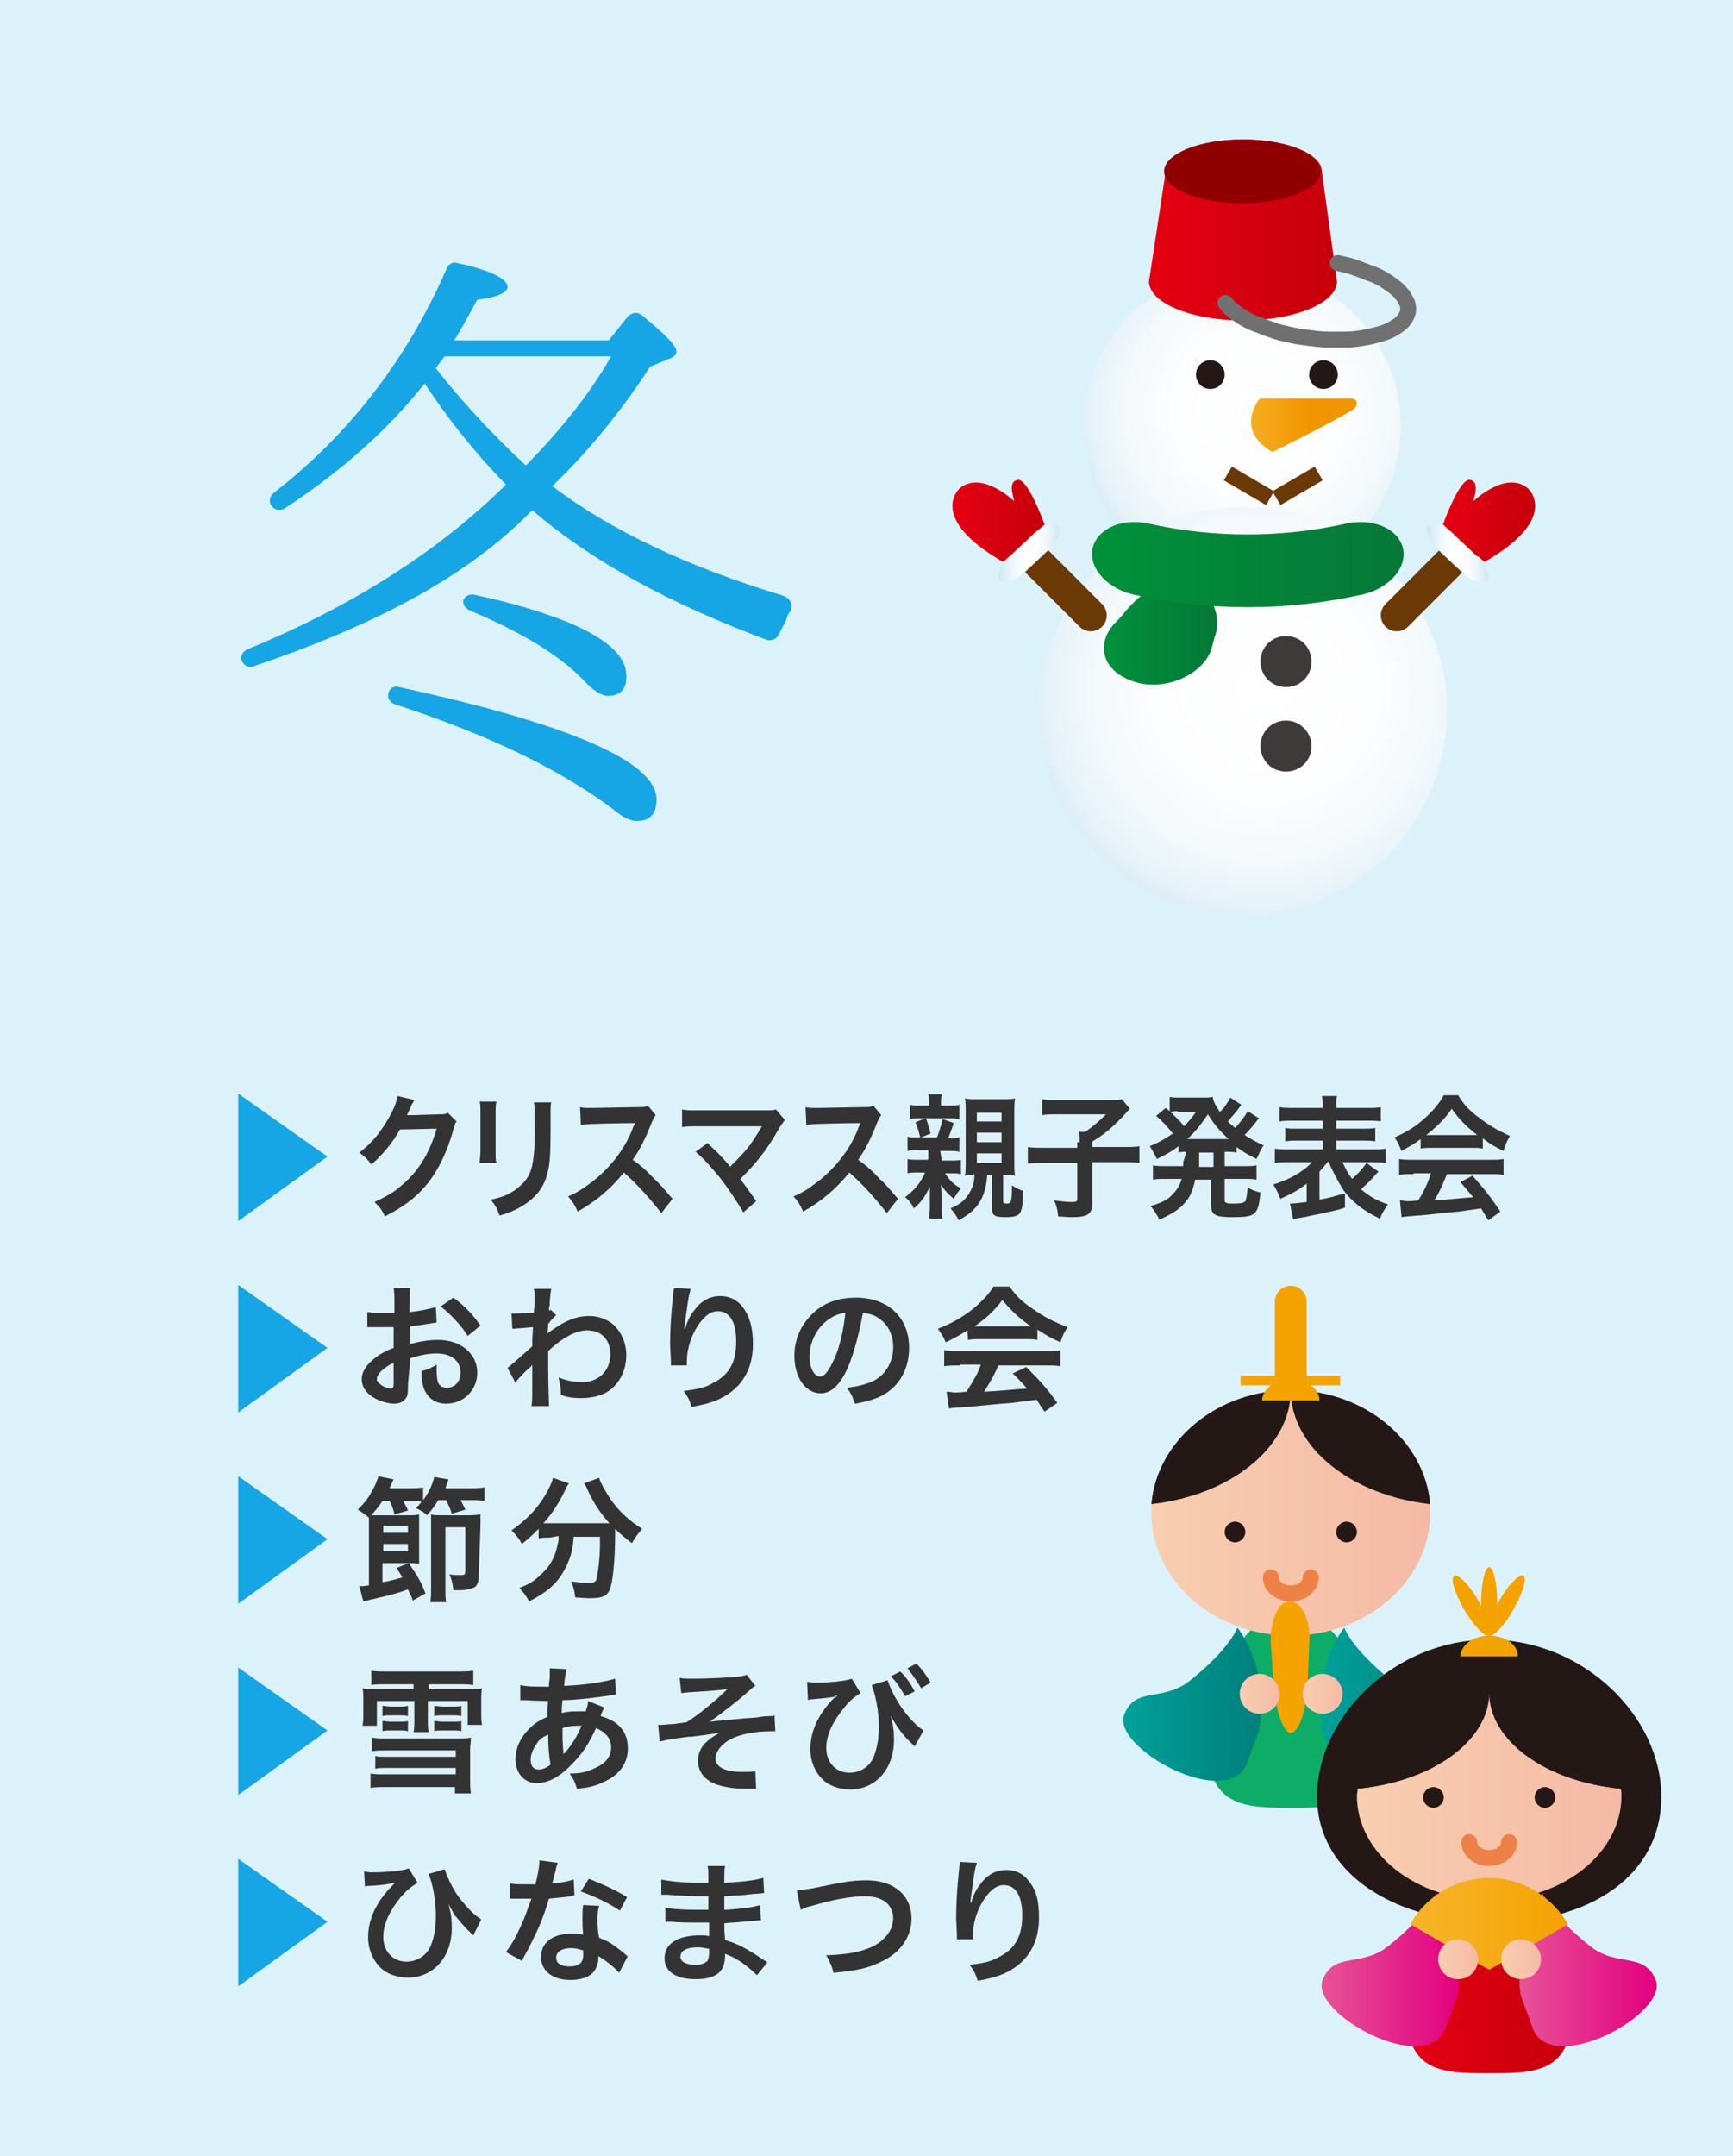 <?xml version="1.0" encoding="utf-8"?>
<!-- Generator: Adobe Illustrator 26.5.0, SVG Export Plug-In . SVG Version: 6.00 Build 0)  -->
<svg version="1.1" id="_レイヤー_2" xmlns="http://www.w3.org/2000/svg" xmlns:xlink="http://www.w3.org/1999/xlink" x="0px"
	 y="0px" viewBox="0 0 217.5 270.5" style="enable-background:new 0 0 217.5 270.5;" xml:space="preserve">
<style type="text/css">
	.st0{fill:#DCF2FB;}
	.st1{fill:#16A6E5;}
	.st2{fill:#333333;}
	.st3{fill:#0DAC67;}
	.st4{fill:url(#SVGID_1_);}
	.st5{fill:url(#SVGID_00000077293192988315366970000008331377087362295718_);}
	.st6{fill:url(#SVGID_00000068639752564247039810000001289181076630425257_);}
	.st7{fill:#231815;}
	.st8{fill:none;stroke:#EE8246;stroke-width:2;stroke-linecap:round;stroke-linejoin:round;}
	.st9{fill:#F4A300;}
	.st10{fill:url(#SVGID_00000143609042155431626790000007470211213790337192_);}
	.st11{fill:url(#SVGID_00000036229199117751466290000010871192529048776852_);}
	.st12{fill:url(#SVGID_00000156571987285200542180000009813966271826709408_);}
	.st13{fill:url(#SVGID_00000068663848528232594080000010147364966124159129_);}
	.st14{fill:url(#SVGID_00000120543480661229648920000001552769019186400434_);}
	.st15{fill:url(#SVGID_00000178169237458509139590000007597331999937237946_);}
	.st16{fill:url(#SVGID_00000039848856383972803880000015152127584799192975_);}
	.st17{fill:url(#SVGID_00000060743969968740710930000014787103192800033931_);}
	.st18{fill:url(#SVGID_00000149341265579778372520000018044927751007733680_);}
	.st19{fill:url(#SVGID_00000078739084927309235040000003855538348158144434_);}
	.st20{fill:url(#SVGID_00000162328287578846575910000016144325516552027545_);}
	.st21{fill:url(#SVGID_00000109009583922583029830000009513874178572556972_);}
	.st22{fill:none;stroke:#717071;stroke-width:2;stroke-linecap:round;stroke-linejoin:round;}
	.st23{fill:none;stroke:#6A3906;stroke-width:4;stroke-linecap:round;stroke-linejoin:round;}
	.st24{fill:url(#SVGID_00000022558281020341711650000016458921826865542570_);}
	.st25{fill:url(#SVGID_00000162322809404436460070000007442012878459530929_);}
	.st26{fill:url(#SVGID_00000038403428682607237520000010217894357901040041_);}
	.st27{fill:url(#SVGID_00000040569498691741460820000003132890560931326625_);}
	.st28{fill:url(#SVGID_00000137832094521348696290000004815815476250691978_);}
	.st29{fill:url(#SVGID_00000094598066386821420180000009949521723538705793_);}
	.st30{fill:#3E3A39;}
	.st31{fill:url(#SVGID_00000173841358878397591220000001673522926338992288_);}
	.st32{fill:#900000;}
	.st33{fill:none;stroke:#6A3906;stroke-width:2;stroke-miterlimit:10;}
</style>
<g id="base">
	<g>
		<rect class="st0" width="217.5" height="270.5"/>
		<path class="st1" d="M97.7,79.7c-0.3,0.5-0.9,0.7-1.4,0.6C84,75.7,74.2,70.4,66.8,64l-0.6,0.6c-8.3,8.3-20.2,14.2-34.4,19
			c-0.5,0.2-1.1,0-1.4-0.6c-0.3-0.6,0-1.3,0.8-1.6C44.3,76,55.1,69.1,63.5,60.8c-3.8-3.9-7.2-8.1-10.2-12.7
			c-4.5,5.7-10.4,11-17.6,15.7c-0.5,0.3-1.2,0.2-1.6-0.3c-0.4-0.5-0.3-1.2,0.3-1.7c9.4-7.3,16.7-16.7,21.7-28.2
			c0.2-0.5,0.8-0.8,1.3-0.6c4.2,0.9,6.3,2,6.3,3c0,0.7-1.3,1.3-3.8,1.6c-1.3,2.4-2.3,4.2-2.9,5.1h19.4l2.4-3
			c0.5-0.5,1.2-0.6,1.7-0.2c2.9,2.4,4.4,3.8,4.4,4.6c0,0.4-0.3,0.7-0.9,0.9l-2.4,1c-3.7,5.7-7.9,10.8-12.3,15l0.3,0.2
			c7.2,5.4,16.7,9.9,28.6,13.5c1.2,0.4,1.5,1.5,0.7,2.4C98.6,78.1,98.1,78.8,97.7,79.7L97.7,79.7z M79.9,103c-0.6,0-1.4-0.3-2.2-0.9
			c-6.8-5.3-16.1-9.8-28-13.7c-0.8-0.2-1.2-0.9-0.9-1.6c0.2-0.5,0.7-0.8,1.3-0.6c21.6,4.7,32.3,9.4,32.3,14.1
			C82.4,102.2,81.5,103,79.9,103L79.9,103z M55.8,44.7c-0.1,0.2-0.5,0.6-1.1,1.5c3.2,4.1,7,8.2,11.3,12.2c4.5-4.6,8.1-9.1,10.7-13.7
			H55.8z M76.3,87.3c-0.8,0-1.8-0.6-3.1-2c-3-3.1-7.6-5.9-14.2-8.7c-0.7-0.3-1-0.9-0.8-1.4c0.2-0.4,0.7-0.7,1.3-0.6
			c12.8,2.8,19.1,6.3,19.1,10.1C78.7,86.4,77.9,87.3,76.3,87.3z"/>
		<g>
			<path class="st1" d="M41.1,145.1l-11.2,8.1v-16L41.1,145.1z"/>
			<path class="st2" d="M57.3,140.7c-0.2,0.2-0.2,0.4-0.4,1c-0.7,2.6-1.8,4.9-3.1,6.6c-1.4,1.8-3.1,3.1-5.5,4.3
				c-0.4-0.9-0.6-1.1-1.3-1.8c1.5-0.7,2.4-1.2,3.3-2c2.2-1.8,3.6-4.1,4.5-7.2l-4.6,0.1c-0.9,1.6-2.1,3.1-3.6,4.4
				c-0.5-0.7-0.7-0.9-1.5-1.5c1.7-1.3,2.8-2.7,4-4.9c0.5-1,0.7-1.6,0.8-2.2l2.1,0.5c-0.1,0.1-0.1,0.3-0.3,0.5c0,0.1-0.1,0.2-0.2,0.5
				c0,0.1-0.1,0.2-0.2,0.4s-0.2,0.4-0.2,0.5c0.2,0,0.4,0,0.7,0l3.3-0.1c0.6,0,0.8,0,1.1-0.2L57.3,140.7L57.3,140.7z"/>
			<path class="st2" d="M62.3,138.2c-0.1,0.5-0.1,0.6-0.1,1.5v4.7c0,0.9,0,1.1,0.1,1.5h-2.1c0-0.4,0.1-0.9,0.1-1.5v-4.7
				c0-0.9,0-1.1-0.1-1.5L62.3,138.2L62.3,138.2z M69.2,138.2c-0.1,0.4-0.1,0.6-0.1,1.6v2.3c0,2.6-0.1,4.1-0.4,5.1
				c-0.4,1.7-1.4,3-3,4c-0.8,0.5-1.6,0.9-3,1.3c-0.3-0.8-0.4-1.1-1.1-2c1.5-0.3,2.4-0.7,3.3-1.4c1.4-1.1,1.9-2.1,2.1-4.3
				c0.1-0.7,0.1-1.5,0.1-2.8v-2.1c0-0.9,0-1.2-0.1-1.6H69.2L69.2,138.2z"/>
			<path class="st2" d="M83,152.2c-1.3-1.7-3-3.6-4.7-5.1c-1.7,2.1-3.5,3.6-5.8,4.9c-0.4-0.9-0.6-1.2-1.2-1.9c1.2-0.5,1.9-1,3.1-1.9
				c2.3-1.8,4.2-4.3,5.1-6.9l0.2-0.4c-0.2,0-1.8,0-5.1,0.1c-0.7,0-1.2,0.1-1.7,0.1l-0.1-2.2c0.4,0.1,0.7,0.1,1.3,0.1h0.4l5.4-0.1
				c0.9,0,1,0,1.4-0.2l1,1.2c-0.2,0.2-0.3,0.5-0.5,0.9c-0.7,1.8-1.4,3.3-2.4,4.7c1,0.7,1.8,1.4,2.8,2.5c0.3,0.2,1,1,2.2,2.4
				L83,152.2L83,152.2z"/>
			<path class="st2" d="M88.8,143.4c0.8,0.8,1.3,1.2,1.9,1.9c0.6,0.6,0.9,1,0.9,1.1c0.8-0.8,1.4-1.4,2-2.1c0.7-0.8,1.5-2.1,1.9-2.8
				c0-0.1,0.1-0.1,0.1-0.1s0-0.1,0-0.1c-0.2,0-0.4,0-0.7,0h-7.3c-1.2,0-1.4,0-2,0.1v-2.2c0.6,0.1,0.9,0.1,2,0.1l8.5,0
				c0.7,0,0.9,0,1.3-0.1l1.1,1.3c-0.2,0.3-0.3,0.4-0.7,1c-1.4,2.6-3.1,4.7-4.9,6.4c0.6,0.8,1.2,1.6,2,2.8l-1.6,1.4
				c-0.9-1.5-1.7-2.7-2.9-4.3c-1.2-1.4-1.9-2.3-3.1-3.3L88.8,143.4L88.8,143.4z"/>
			<path class="st2" d="M111.3,152.2c-1.3-1.7-3-3.6-4.7-5.1c-1.7,2.1-3.5,3.6-5.8,4.9c-0.4-0.9-0.6-1.2-1.2-1.9
				c1.2-0.5,1.9-1,3.1-1.9c2.3-1.8,4.2-4.3,5.1-6.9l0.2-0.4c-0.2,0-1.8,0-5.1,0.1c-0.7,0-1.2,0.1-1.7,0.1l-0.1-2.2
				c0.4,0.1,0.7,0.1,1.3,0.1h0.4l5.4-0.1c0.9,0,1,0,1.4-0.2l1,1.2c-0.2,0.2-0.3,0.5-0.5,0.9c-0.7,1.8-1.4,3.3-2.4,4.7
				c1,0.7,1.8,1.4,2.8,2.5c0.3,0.2,1,1,2.2,2.4L111.3,152.2L111.3,152.2z"/>
			<path class="st2" d="M118.2,145.6h1.1c0.6,0,0.9,0,1.3-0.1v1.8c-0.4-0.1-0.7-0.1-1.2-0.1h-0.8c0.6,0.9,1.1,1.4,2,1.9
				c-0.4,0.5-0.5,0.6-0.9,1.3c-0.7-0.6-1.2-1.1-1.6-1.8c0,0.2,0,0.6,0.1,1.1v1.7c0,0.6,0,1.2,0.1,1.5h-1.7c0-0.2,0.1-1,0.1-1.5V150
				c0-0.4,0-0.8,0-1.1c-0.7,1.4-1.1,1.9-2,2.7c-0.3-0.6-0.6-1-1.1-1.4c1.2-0.9,2-1.9,2.5-3.1h-0.9c-0.6,0-0.9,0-1.3,0.1v-1.8
				c0.4,0.1,0.7,0.1,1.3,0.1h1.3v-1.2h-1.3c-0.6,0-1,0-1.3,0.1v-1.8c0.3,0.1,0.8,0.1,1.3,0.1h0.3c-0.2-0.7-0.3-1.2-0.6-1.9l1.2-0.5
				h-0.9c-0.5,0-0.7,0-1,0.1v-1.8c0.4,0.1,0.7,0.1,1.3,0.1h1.1v-0.2c0-0.6,0-0.9-0.1-1.2h1.7c-0.1,0.4-0.1,0.6-0.1,1.2v0.2h1
				c0.6,0,0.9,0,1.3-0.1v1.8c-0.3-0.1-0.6-0.1-1-0.1h-3.2c0.3,0.7,0.3,0.9,0.6,1.9l-1.2,0.5h2c0.3-0.8,0.5-1.4,0.7-2.3l1.4,0.5
				c-0.3,0.8-0.4,1.2-0.7,1.9h0.2c0.6,0,0.9,0,1.2-0.1v1.8c-0.4-0.1-0.7-0.1-1.3-0.1h-1.1L118.2,145.6L118.2,145.6z M122,147.4
				c-0.4,0-0.6,0-0.9,0.1c0.1-0.5,0.1-0.8,0.1-1.8v-6.2c0-0.7,0-1.3-0.1-1.7c0.4,0.1,0.8,0.1,1.5,0.1h3.3c0.7,0,1.1,0,1.5-0.1
				c-0.1,0.5-0.1,1-0.1,1.9v6c0,0.8,0,1.4,0.1,1.8c-0.4-0.1-0.8-0.1-1.4-0.1h-0.1v3.3c0,0.2,0.1,0.3,0.4,0.3c0.6,0,0.7-0.1,0.7-2.3
				c0.6,0.4,0.8,0.5,1.4,0.7c0,1.3-0.1,2.2-0.3,2.6c-0.2,0.5-0.7,0.7-1.9,0.7c-1.4,0-1.7-0.2-1.7-1.2v-4.1h-0.6
				c-0.2,2.9-1.2,4.4-3.6,5.7c-0.3-0.7-0.6-1-1-1.5c1.2-0.5,1.9-1.1,2.4-2c0.4-0.7,0.6-1.3,0.6-2.3L122,147.4L122,147.4z
				 M122.6,140.7h3.1v-1.1h-3.1V140.7z M122.6,143.3h3.1v-1.2h-3.1V143.3z M122.6,145.9h3.1v-1.2h-3.1V145.9z"/>
			<path class="st2" d="M135.5,143.3c0-0.5,0-0.9-0.1-1.3h0.8c1-0.7,1.5-1.1,2.6-2.2h-6.1c-0.8,0-1.3,0-1.9,0.1v-2
				c0.5,0.1,1,0.1,1.8,0.1h6.9c0.8,0,1,0,1.3-0.1l1,1.2c-0.3,0.3-0.7,0.8-1.4,1.5c-0.8,0.8-1.9,1.8-3.3,2.6v0.7h3.8
				c1,0,1.6,0,2.1-0.1v2.1c-0.6-0.1-1.1-0.1-2.1-0.1h-3.8v5c0,1.5-0.5,1.9-2.6,1.9c-0.3,0-0.6,0-1.7-0.1c-0.1-1-0.2-1.3-0.5-2
				c0.9,0.1,1.5,0.2,2.2,0.2c0.6,0,0.7-0.1,0.7-0.4v-4.5h-4.1c-0.9,0-1.4,0-2.1,0.1v-2.1c0.6,0.1,1.1,0.1,2.1,0.1h4.1V143.3
				L135.5,143.3z"/>
			<path class="st2" d="M148.9,144.5c-0.5,0-0.6,0-1,0.1v-0.8c-0.9,0.7-1.5,1-2.7,1.6c-0.3-0.6-0.5-1-0.9-1.6
				c1.2-0.5,1.9-0.9,2.9-1.6c-0.9-1.1-1.4-1.6-2.1-2.2l1.2-1c0.2,0.1,0.3,0.3,0.5,0.4v-1.8c0.3,0.1,0.7,0.1,1.3,0.1h2.8
				c0.7,0,1,0,1.3-0.1c0.1,0.7,0.4,1.1,0.9,1.9c0.5-0.5,0.6-0.6,0.9-1.1c0.2-0.3,0.3-0.4,0.3-0.5c0.1-0.1,0.1-0.2,0.1-0.2l1.4,0.9
				c-0.1,0.1-0.2,0.3-0.6,0.8c-0.3,0.4-0.8,0.9-1.1,1.3c0.4,0.4,0.6,0.5,0.9,0.8c0.7-0.7,1.2-1.4,1.6-2.1l1.4,0.9
				c-0.1,0.1-0.1,0.1-0.4,0.5c-0.4,0.5-0.8,1-1.4,1.6c0.8,0.5,1.3,0.8,2.4,1.3c-0.4,0.5-0.4,0.7-0.9,1.7c-1.2-0.6-1.7-0.9-2.5-1.5
				v0.7c-0.5-0.1-0.7-0.1-1.5-0.1v1.8h2.4c0.8,0,1.1,0,1.6-0.1v1.8c-0.5-0.1-0.9-0.1-1.6-0.1h-2.4v2.5c0,0.4,0,0.4,0.2,0.5
				c0.2,0.1,0.5,0.1,1,0.1c0.8,0,1.2-0.1,1.4-0.3c0.1-0.2,0.2-0.8,0.3-1.7c0.6,0.3,1,0.5,1.6,0.6c-0.3,2.9-0.6,3.1-3.6,3.1
				c-2.1,0-2.6-0.3-2.6-1.5V148h-2c-0.2,1-0.5,1.8-0.9,2.4c-0.8,1.1-1.7,1.8-3.6,2.6c-0.3-0.6-0.6-1.1-1.1-1.7
				c1.4-0.4,2.2-0.8,2.8-1.5c0.5-0.5,0.9-1.1,1.1-1.9h-2c-0.7,0-1.1,0-1.6,0.1v-1.8c0.5,0.1,0.9,0.1,1.6,0.1h2.2c0-0.2,0-0.3,0-0.5
				L148.9,144.5L148.9,144.5z M147.8,139.4c-0.3,0-0.6,0-0.9,0.1c0.8,0.8,1.2,1.1,1.7,1.8c0.6-0.6,1-1.1,1.5-1.8H147.8L147.8,139.4z
				 M153.9,142.9h0.3c-1.1-1-1.8-1.8-2.6-3.1c-0.9,1.3-1.5,2.1-2.6,3.1H153.9z M150.5,146v0.4h1.8v-1.8h-1.8L150.5,146L150.5,146z"
				/>
			<path class="st2" d="M166.7,145.7c-0.4,0.5-0.5,0.6-1.1,1.3v3.5c1.2-0.2,1.8-0.4,3.2-0.8v1.8c-1.1,0.4-1.5,0.4-3.2,0.8
				c-1,0.2-1.1,0.2-1.9,0.4c-0.2,0-0.5,0.1-0.7,0.1c-0.3,0.1-0.6,0.1-0.7,0.2l-0.4-2c0.6,0,1.1-0.1,2.1-0.2v-2.3
				c-1,0.8-1.8,1.2-3.3,1.9c-0.3-0.7-0.5-1.2-0.9-1.8c2-0.6,3.6-1.5,4.9-2.8h-2.9c-0.7,0-1.3,0-1.8,0.1v-1.8
				c0.5,0.1,0.9,0.1,1.8,0.1h4.2v-1.1h-3c-0.9,0-1.2,0-1.7,0.1v-1.7c0.4,0.1,0.8,0.1,1.7,0.1h3v-1h-3.7c-0.8,0-1.3,0-1.7,0.1v-1.8
				c0.5,0.1,1,0.1,1.8,0.1h3.6c0-0.7,0-1.1-0.1-1.5h1.9c-0.1,0.4-0.1,0.7-0.1,1.5h3.8c0.8,0,1.4,0,1.8-0.1v1.8
				c-0.4-0.1-0.9-0.1-1.7-0.1h-3.9v1h3.2c0.9,0,1.3,0,1.7-0.1v1.7c-0.4-0.1-0.8-0.1-1.7-0.1h-3.2v1.1h4.4c0.9,0,1.4,0,1.8-0.1v1.8
				c-0.5-0.1-1.1-0.1-1.8-0.1h-3.6c0.3,0.7,0.6,1.3,1.2,2.1c0.8-0.7,1.4-1.4,1.8-2l1.5,1.1c-0.1,0.1-0.2,0.2-0.4,0.4
				c-0.4,0.5-1.1,1.2-1.8,1.8c1.1,0.9,1.9,1.4,3.4,1.9c-0.5,0.7-0.8,1.2-1,1.8c-2.1-1-3.5-2.1-4.6-3.6
				C167.9,148.2,167.3,147,166.7,145.7L166.7,145.7L166.7,145.7z"/>
			<path class="st2" d="M178.3,142.9c-0.9,0.7-1.4,0.9-2.4,1.5c-0.3-0.7-0.5-1.2-0.9-1.7c1.6-0.7,2.7-1.4,3.8-2.4
				c1-0.9,1.8-1.8,2.4-2.9h1.8c0.8,1.3,1.4,1.9,2.6,2.8c1.3,1,2.5,1.7,3.9,2.3c-0.4,0.7-0.6,1.2-0.8,1.9c-1-0.5-1.6-0.8-2.6-1.6v1.3
				c-0.4-0.1-0.8-0.1-1.4-0.1h-5.1c-0.4,0-0.9,0-1.3,0.1L178.3,142.9L178.3,142.9z M177.4,147.3c-0.8,0-1.3,0-1.8,0.1v-2
				c0.5,0.1,1.1,0.1,1.8,0.1h9.5c0.8,0,1.3,0,1.8-0.1v2c-0.5-0.1-1-0.1-1.8-0.1h-5.3c-0.5,1.2-0.9,2.2-1.6,3.3
				c1.8-0.1,3.4-0.3,4.9-0.4c-0.5-0.6-0.8-0.9-1.6-1.9l1.5-0.8c1.6,1.8,2.3,2.7,3.5,4.5l-1.5,1.1c-0.5-0.8-0.7-1.1-0.9-1.5
				c-1.3,0.2-2.2,0.3-2.8,0.4c-1.5,0.1-4.6,0.5-5.2,0.5c-0.9,0.1-1.6,0.1-2,0.2l-0.2-2.1c0.4,0,0.7,0.1,0.9,0.1c0.1,0,0.6,0,1.4-0.1
				c0.8-1.3,1.2-2.2,1.6-3.4H177.4L177.4,147.3z M184.7,142.4c0.2,0,0.4,0,0.7,0c-1.4-1.1-2.3-2-3.2-3.3c-0.8,1.2-1.8,2.2-3.2,3.3
				c0.3,0,0.4,0,0.6,0H184.7L184.7,142.4z"/>
			<path class="st1" d="M41.1,169.1l-11.2,8.1v-16L41.1,169.1z"/>
			<path class="st2" d="M51.2,173.7c0,0.7,0,1.1-0.1,1.4c-0.2,0.6-0.8,1-1.6,1c-1.1,0-2.4-0.5-3.2-1.2c-0.6-0.5-0.9-1.2-0.9-1.9
				c0-0.8,0.5-1.7,1.5-2.5c0.6-0.5,1.4-1,2.5-1.4l0-2.6c-0.1,0-0.3,0-0.7,0c-0.2,0-0.5,0-0.9,0c-0.2,0-0.7,0-0.9,0
				c-0.2,0-0.4,0-0.4,0c-0.1,0-0.2,0-0.4,0l0-1.9c0.5,0.1,1.2,0.1,2.1,0.1c0.2,0,0.4,0,0.6,0c0.4,0,0.5,0,0.7,0v-1.1
				c0-1,0-1.4-0.1-2h2.1c-0.1,0.5-0.1,0.9-0.1,1.9v1.1c1.3-0.1,2.4-0.4,3.3-0.6l0.1,1.9c-0.3,0.1-0.6,0.1-1.8,0.3
				c-0.6,0.1-0.9,0.1-1.5,0.2v2.2c1.2-0.3,2.2-0.5,3.5-0.5c2.8,0,4.9,1.7,4.9,4.1c0,2.2-1.7,3.9-3.9,3.9c-1.4,0-2.3-0.7-2.8-1.9
				c-0.2-0.6-0.3-1.1-0.3-2.2c0.9-0.2,1.2-0.4,1.9-0.8c0,0.3,0,0.5,0,0.8c0,0.7,0.1,1.2,0.2,1.5c0.2,0.4,0.6,0.6,1.1,0.6
				c1,0,1.7-0.8,1.7-1.9c0-1.5-1.2-2.4-3-2.4c-1,0-2.1,0.2-3.3,0.6L51.2,173.7L51.2,173.7z M49.3,171c-1.3,0.7-2,1.4-2,2
				c0,0.3,0.2,0.5,0.6,0.8c0.3,0.2,0.8,0.4,1.1,0.4c0.3,0,0.4-0.1,0.4-0.7V171L49.3,171z M58.7,167.6c-0.8-1.3-2.1-2.7-3.4-3.7
				l1.6-1.1c1.5,1.1,2.5,2.2,3.4,3.5L58.7,167.6L58.7,167.6z"/>
			<path class="st2" d="M63.7,171.6c0.4-0.3,1.1-0.9,3.1-2.7c0-1,0-1.1,0.1-2.4c-1.4,0.1-2.2,0.2-2.6,0.2l-0.1-1.9
				c0.3,0,0.4,0,0.6,0c0.3,0,1.2-0.1,2.2-0.1c0-0.4,0.1-0.7,0.1-1.3c0-0.3,0-0.6,0-0.7v-0.2c0-0.3,0-0.4-0.1-0.8l2.2,0
				c-0.1,0.4-0.1,0.5-0.2,1.6c0,0.2,0,0.5-0.1,0.8v0.3c0.1,0,0.2,0,0.2-0.1l0.7,0.7c-0.2,0.2-0.4,0.3-1,1.1c0,0.7-0.1,1.1-0.1,1.2
				l0,0c0.1-0.1,0.2-0.2,0.4-0.3c1.8-1.3,3.2-1.9,4.9-1.9c1.2,0,2.5,0.5,3.3,1.4c0.8,0.9,1.3,2.1,1.3,3.5c0,2.1-1,3.9-2.7,4.8
				c-0.9,0.4-1.9,0.6-3,0.6c-0.9,0-1.7-0.1-2.5-0.4c0-0.9-0.1-1.3-0.3-2.2c0.9,0.4,2,0.6,3,0.6c2,0,3.5-1.4,3.5-3.5
				c0-1.8-1.1-3-2.9-3c-1.4,0-3.1,0.9-4.9,2.6l0,1.8c0,2.4,0.1,4.3,0.1,5.1h-2.2c0.1-0.5,0.1-1,0.1-2.7v-1.5c0-0.5,0-0.7,0-1h0
				c-0.1,0.2-0.2,0.3-0.8,0.8c-0.6,0.6-1.1,1.1-1.3,1.5L63.7,171.6L63.7,171.6z"/>
			<path class="st2" d="M86.7,161.7c-0.2,0.6-0.3,1-0.6,3.3c-0.1,0.7-0.2,1.3-0.2,1.7h0.1c0-0.1,0.1-0.2,0.1-0.4
				c0.2-0.6,0.6-1.4,1.1-2c0.9-1.2,2-1.7,3.2-1.7c1.2,0,2.2,0.5,2.9,1.5c0.8,1.1,1.2,2.5,1.2,4.5c0,3.3-1.5,5.7-4.4,7
				c-0.9,0.4-2.1,0.7-3.3,0.9c-0.3-1-0.5-1.3-1-2c1.7-0.2,2.7-0.4,3.7-1c2-1,2.9-2.6,2.9-5.2c0-2.4-0.8-3.8-2.3-3.8
				c-0.7,0-1.2,0.3-1.8,0.9c-1.3,1.4-2.1,3.5-2.1,5.5v0.4l-2,0c0-0.1,0-0.2,0-0.2v-0.3c0-0.5-0.1-1.8-0.1-2.1c0-1.4,0.1-3.3,0.2-4.4
				l0.2-2.1c0-0.3,0.1-0.4,0.1-0.6L86.7,161.7L86.7,161.7z"/>
			<path class="st2" d="M106.4,171.6c-1,2.2-2.1,3.2-3.4,3.2c-1.9,0-3.3-2-3.3-4.7c0-1.9,0.7-3.6,1.9-4.9c1.4-1.6,3.4-2.4,5.8-2.4
				c4.1,0,6.7,2.5,6.7,6.3c0,2.9-1.5,5.3-4.1,6.3c-0.8,0.3-1.5,0.5-2.7,0.7c-0.3-0.9-0.5-1.3-1-2c1.6-0.2,2.6-0.5,3.4-0.9
				c1.5-0.8,2.4-2.4,2.4-4.2c0-1.6-0.7-3-2.1-3.8c-0.5-0.3-1-0.4-1.7-0.5C107.8,167.4,107.2,169.7,106.4,171.6L106.4,171.6z
				 M103.9,165.6c-1.4,1-2.3,2.8-2.3,4.6c0,1.4,0.6,2.5,1.3,2.5c0.6,0,1.1-0.7,1.8-2.2c0.7-1.5,1.2-3.8,1.4-5.8
				C105.2,164.8,104.6,165.1,103.9,165.6L103.9,165.6z"/>
			<path class="st2" d="M121.4,166.9c-1.1,0.7-1.5,0.9-2.7,1.5c-0.3-0.7-0.6-1.2-1-1.7c1.8-0.7,3-1.4,4.3-2.4c1.1-0.9,2-1.8,2.7-2.9
				h2c0.9,1.3,1.6,1.9,2.9,2.8c1.4,1,2.8,1.7,4.4,2.3c-0.5,0.7-0.7,1.2-0.9,1.9c-1.1-0.5-1.7-0.8-2.9-1.6v1.3
				c-0.4-0.1-0.9-0.1-1.5-0.1h-5.7c-0.5,0-1,0-1.5,0.1L121.4,166.9L121.4,166.9z M120.5,171.3c-0.9,0-1.4,0-2,0.1v-2
				c0.6,0.1,1.2,0.1,2,0.1h10.6c0.8,0,1.4,0,2-0.1v2c-0.6-0.1-1.1-0.1-2-0.1h-5.8c-0.5,1.2-1.1,2.2-1.8,3.3c2-0.1,3.8-0.3,5.4-0.4
				c-0.5-0.6-0.8-0.9-1.8-1.9l1.7-0.8c1.8,1.8,2.6,2.7,3.9,4.5l-1.6,1.1c-0.6-0.8-0.7-1.1-1-1.5c-1.4,0.2-2.4,0.3-3.1,0.4
				c-1.7,0.1-5.1,0.5-5.7,0.5c-0.9,0.1-1.8,0.1-2.2,0.2l-0.3-2.1c0.5,0,0.8,0.1,1,0.1c0.1,0,0.6,0,1.5-0.1c0.8-1.3,1.4-2.2,1.8-3.4
				H120.5L120.5,171.3z M128.6,166.4c0.3,0,0.4,0,0.8,0c-1.6-1.1-2.5-2-3.6-3.3c-0.9,1.2-1.9,2.2-3.5,3.3c0.3,0,0.4,0,0.7,0H128.6z"
				/>
			<path class="st1" d="M41.1,193.1l-11.2,8.1v-16L41.1,193.1z"/>
			<path class="st2" d="M51.8,200.8c-0.2-0.7-0.4-0.9-0.6-1.4c-1.1,0.4-2.1,0.7-3.9,1.1c-0.8,0.2-0.9,0.2-1.7,0.4l-0.5-1.9
				c0.4,0,0.5,0,1.2-0.1v-7c0-0.8,0-1.2,0-1.5c-0.6-0.5-0.9-0.7-1.4-1c0.8-0.8,1.3-1.4,1.7-2.2c0.5-0.8,0.7-1.4,0.9-2l1.9,0.4
				c-0.1,0.2-0.3,0.6-0.5,1.1h2.5c0.8,0,1.2,0,1.7-0.1v1.6c0.7-0.9,1.2-2,1.4-2.9l1.8,0.3c-0.2,0.5-0.3,0.8-0.4,1.1h3
				c0.9,0,1.3,0,1.9-0.1v1.7c-0.6-0.1-1-0.1-1.9-0.1h-1.1c0.3,0.6,0.4,0.7,0.6,1.2l-1.7,0.5c-0.2-0.7-0.4-1-0.7-1.7h-1
				c-0.5,0.8-0.7,1.1-1.4,1.9c-0.4-0.4-0.8-0.6-1.4-0.9c0.4-0.4,0.5-0.5,0.7-0.8c-0.4-0.1-0.8-0.1-1.4-0.1h-0.9
				c0.2,0.4,0.4,0.7,0.6,1.2l-1.7,0.5c-0.1-0.6-0.3-1.1-0.6-1.7H48c-0.5,0.8-1,1.3-1.4,1.8c0.3,0,0.5,0,0.9,0h3.6
				c0.8,0,1.1,0,1.5-0.1c0,0.4,0,0.8,0,1.6v3c0,0.8,0,1.2,0,1.6c-0.4-0.1-0.7-0.1-1.5-0.1H48v2.4c1.2-0.2,1.3-0.3,2.5-0.6
				c-0.2-0.4-0.4-0.6-0.7-1.2l1.5-0.6c1,1.5,1.5,2.2,2.1,3.8L51.8,200.8L51.8,200.8z M48.1,192.3h3.1v-0.9h-3.1V192.3z M48.1,194.6
				h3.1v-0.9h-3.1V194.6z M60.1,197.2c0,1.1-0.1,1.6-0.5,1.9c-0.4,0.2-0.9,0.4-2,0.4h-0.7c-0.1-0.9-0.2-1.3-0.5-2
				c0.4,0.1,1,0.1,1.3,0.1c0.7,0,0.7,0,0.7-0.8v-5.2l-2.5,0v7.8c0,0.8,0,1.1,0.1,1.6l-2,0c0.1-0.6,0.1-0.9,0.1-1.5v-8
				c0-0.8,0-1,0-1.5c0.4,0.1,0.9,0.1,1.4,0.1h2.9c0.8,0,1,0,1.9-0.1c0,0.5,0,1,0,1.4L60.1,197.2L60.1,197.2z"/>
			<path class="st2" d="M69,192.9c-0.6,0-1,0-1.4,0.1v-1.2c-0.8,0.8-1.2,1.2-2.1,1.9c-0.3-0.6-0.7-1.1-1.3-1.7
				c2.1-1.5,3.4-2.9,4.5-4.9c0.4-0.8,0.6-1.2,0.7-1.7l2,0.7c-0.2,0.3-0.3,0.4-0.5,0.9c-0.6,1.3-1.6,2.9-2.7,4.1c0.5,0,0.5,0,0.9,0
				h6.3c0.4,0,0.7,0,1.1,0c-1.2-1.3-2.1-2.7-2.8-4.3c-0.1-0.2-0.2-0.5-0.4-0.7l1.9-0.7c0.1,0.4,0.3,0.8,0.7,1.5
				c1.1,2,2.6,3.6,4.7,4.9c-0.7,0.8-0.8,1-1.3,1.8c-0.9-0.7-1.4-1.1-2.1-1.8v0.6c0,3.5-0.3,6.2-0.7,7.1c-0.4,0.8-1,1-2.5,1
				c-0.3,0-0.6,0-1.8-0.1c-0.1-0.8-0.2-1.2-0.5-2c0.8,0.1,1.6,0.2,2.1,0.2c0.6,0,0.8-0.1,1-0.3c0.2-0.5,0.5-2.8,0.5-4.5v-1h-3.3
				c-0.1,1.8-0.5,3-1.3,4.4c-0.9,1.6-2.3,2.7-4.3,3.7c-0.3-0.6-0.6-1-1.2-1.7c1.1-0.4,1.8-0.8,2.6-1.6c1.2-1,1.9-2.3,2.2-3.9
				c0.1-0.3,0.1-0.5,0.1-1L69,192.9L69,192.9z"/>
			<path class="st1" d="M41.1,217.1l-11.2,8.1v-16L41.1,217.1z"/>
			<path class="st2" d="M48.5,211.3c-1,0-1.4,0-1.9,0.1v-1.8c0.6,0.1,1.2,0.1,2,0.1h8.8c0.8,0,1.4,0,2-0.1v1.8
				c-0.5-0.1-1-0.1-1.9-0.1h-3.7v0.6h5.1c0.8,0,1.2,0,1.6-0.1c-0.1,0.5-0.1,0.8-0.1,1.5v1.6c0,0.6,0,1.1,0.1,1.5h-1.8v-3h-5v2.4
				c0,0.7,0,1.1,0.1,1.5h-1.9c0.1-0.4,0.1-0.8,0.1-1.5v-2.4h-4.7v3.1h-1.8c0.1-0.4,0.1-0.9,0.1-1.5v-1.7c0-0.7,0-1-0.1-1.5
				c0.5,0.1,0.8,0.1,1.6,0.1h4.8v-0.6H48.5L48.5,211.3z M57.2,219.6h-8.8c-0.6,0-1.2,0-1.7,0.1v-1.7c0.5,0.1,1,0.1,1.8,0.1h9
				c0.5,0,1.1,0,1.6-0.1c0,0.6-0.1,1-0.1,1.5v3.7c0,0.7,0,1.2,0.1,1.8h-2v-0.8h-8.8c-0.6,0-1.2,0-1.8,0.1v-1.8
				c0.5,0.1,1.1,0.1,1.8,0.1h8.9v-0.8h-8.6c-0.7,0-1.1,0-1.5,0.1v-1.6c0.4,0.1,0.8,0.1,1.6,0.1h8.5L57.2,219.6L57.2,219.6z
				 M51.2,215.3c-0.3-0.1-0.7-0.1-1-0.1H49c-0.4,0-0.7,0-1,0.1V214c0.2,0,0.6,0.1,1,0.1h1.2c0.4,0,0.7,0,1-0.1V215.3z M51.2,217.2
				c-0.3-0.1-0.7-0.1-1-0.1H49c-0.4,0-0.8,0-1,0.1v-1.3c0.2,0,0.6,0.1,1,0.1h1.2c0.4,0,0.8,0,1-0.1V217.2z M57.9,215.3
				c-0.3-0.1-0.7-0.1-1-0.1h-1.4c-0.4,0-0.7,0-1,0.1V214c0.2,0,0.6,0.1,1,0.1h1.4c0.4,0,0.7,0,1-0.1V215.3z M57.9,217.2
				c-0.3-0.1-0.7-0.1-1-0.1h-1.4c-0.4,0-0.8,0-1,0.1v-1.3c0.2,0,0.6,0.1,1,0.1h1.4c0.4,0,0.8,0,1-0.1V217.2z"/>
			<path class="st2" d="M75.8,214.2c0,0.1-0.1,0.3-0.2,0.5c-0.2,0.5-0.2,0.5-0.2,0.6c0.7,0.2,1.2,0.4,1.8,0.8
				c1.1,0.8,1.6,1.9,1.6,3.2c0,1.9-1,3.3-2.9,4.2c-1,0.5-2,0.8-3.5,0.9c-0.2-0.7-0.3-1-0.9-1.9c1.4,0,2.2-0.2,3.2-0.7
				c1.4-0.6,2-1.5,2-2.6c0-1.1-0.7-1.9-1.9-2.4c-0.9,2-1.7,3.2-3,4.5c-1.5,1.6-3,2.4-4.4,2.4c-1.6,0-2.7-1.2-2.7-3
				c0-1.4,0.6-2.7,1.7-3.8c0.7-0.7,1.3-1.1,2.3-1.5c0-0.5,0-1.2,0.1-2c-0.2,0-1.1,0-2.8-0.1h-0.3c-0.1,0-0.2,0-0.4,0v-1.9
				c0.8,0.2,1.8,0.2,3.2,0.2h0.4c0-0.2,0-0.6,0.1-1c0-0.2,0-0.6,0-1c0-0.1,0-0.1,0-0.3l2.1,0.1c-0.1,0.5-0.2,0.9-0.3,2.1
				c2.7-0.1,5.1-0.5,6.4-0.9l0.1,2c-0.2,0-0.3,0-0.7,0.1c-1.9,0.3-4.6,0.6-6,0.6c-0.1,0.7-0.1,1.3-0.1,1.6c0.9-0.2,1.3-0.2,2.3-0.2
				c0.2,0,0.3,0,0.7,0c0.2-0.5,0.3-0.9,0.3-1.3L75.8,214.2L75.8,214.2z M67.4,218.7c-0.5,0.7-0.8,1.4-0.8,2.1c0,0.8,0.4,1.2,1,1.2
				c0.5,0,0.9-0.2,1.5-0.6c-0.2-1.1-0.3-2.2-0.3-3.8C68,218,67.7,218.2,67.4,218.7L67.4,218.7z M70.7,220.1c0-0.1,0.1-0.1,0.2-0.2
				c0.8-0.9,1.5-2,2.1-3.4c-0.2,0-0.3,0-0.4,0c-0.8,0-1.4,0.1-2,0.3c0,1.6,0,1.7,0.1,2.9c0,0.1,0,0.1,0,0.2
				C70.7,219.9,70.7,220,70.7,220.1L70.7,220.1L70.7,220.1z"/>
			<path class="st2" d="M85.3,210.5c0.5,0.1,0.9,0.1,1.7,0.1c1.5,0,3.7-0.1,5.1-0.2c0.8-0.1,1.2-0.1,1.6-0.3l1.1,1.4
				c-0.4,0.2-0.4,0.3-1,0.8c-1.2,1.1-3.2,2.6-4.7,3.7c0.8-0.1,2.1-0.2,4.1-0.4c1.1-0.1,1.8-0.1,2.2-0.2c0.6-0.1,1.1-0.1,1.2-0.1
				c0.3,0,0.3,0,0.6-0.1l0.1,2h-0.5c-1.9,0-3.5,0.3-4.7,0.8c-1.4,0.6-2.3,1.7-2.3,2.6c0,1.1,1.2,1.7,3.4,1.7c0.7,0,1.1,0,1.6-0.1
				l0.1,2.2c-0.2,0-0.4,0-0.6,0c-0.1,0-0.4,0-0.9,0h-0.2c-1,0-2.3-0.2-3.2-0.5c-1.5-0.5-2.4-1.6-2.4-3c0-0.8,0.3-1.6,0.9-2.2
				c0.5-0.5,0.9-0.8,1.8-1.3c-0.7,0.1-1.3,0.2-2.1,0.3c-0.8,0.1-1.4,0.2-1.9,0.2c-0.7,0.1-1.6,0.2-2.7,0.4c-0.3,0.1-0.5,0.1-0.8,0.2
				l-0.2-2.1c0.1,0,0.2,0,0.3,0c0.3,0,1.1-0.1,1.5-0.1c0.1,0,0.3,0,0.7-0.1c0.4,0,0.6-0.1,1-0.1c1.5-0.9,3.9-2.9,5.2-4.2
				c-1.3,0.2-1.9,0.2-4.7,0.4c-0.4,0-0.7,0.1-1.1,0.1L85.3,210.5L85.3,210.5z"/>
			<path class="st2" d="M101.3,211c0.3,0,0.5,0.1,0.8,0.1c2,0,4.1-0.2,4.8-0.5l1.1,1.8c-0.8,0.5-1.4,1-2.1,1.9
				c-1.4,1.7-2.2,3.4-2.2,5c0,1.8,1.2,3.1,2.9,3.1c1.4,0,2.6-0.8,3.1-2.1c0.4-1.1,0.6-2.2,0.6-3.7c0-1.9-0.4-3.9-0.9-5.2l2-0.6
				c0.8,2.4,2.7,5.1,4.5,6.3l-1.1,2c-0.1-0.1-0.1-0.1-0.1-0.1c0,0-0.1-0.1-0.2-0.2c-1.1-1-1.7-1.8-2.7-3.5c0.3,1.2,0.4,1.8,0.4,3
				c0,3.6-2.3,6.2-5.5,6.2c-1.1,0-2.1-0.3-2.9-0.8c-1.3-0.9-2.1-2.5-2.1-4.3c0-1.3,0.4-2.8,1.2-4.1c0.4-0.7,1.1-1.6,1.7-2.2
				c0,0,0.1-0.1,0.3-0.2c0.1-0.1,0.1-0.1,0.2-0.2c-0.1,0-0.2,0-0.3,0.1l-0.2,0.1c-0.7,0.1-1.6,0.2-2.8,0.3c-0.2,0-0.2,0-0.4,0.1
				L101.3,211L101.3,211z M113,209.7c0.8,0.8,1.2,1.4,1.8,2.5l-1.2,0.6c-0.6-1-1-1.7-1.8-2.5L113,209.7L113,209.7z M115.6,211.8
				c-0.5-0.9-1.1-1.7-1.7-2.5l1.1-0.6c0.8,0.8,1.2,1.4,1.8,2.4L115.6,211.8L115.6,211.8z"/>
			<path class="st1" d="M41.1,241.1l-11.2,8.1v-16L41.1,241.1z"/>
			<path class="st2" d="M45.7,234.8c0.3,0,0.5,0.1,0.8,0.1c2,0,4.1-0.2,4.8-0.5l1.1,1.8c-0.8,0.5-1.4,1-2.1,1.8
				c-1.4,1.7-2.2,3.4-2.2,5c0,1.8,1.2,3.1,2.9,3.1c1.4,0,2.6-0.8,3.1-2.1c0.4-1,0.6-2.2,0.6-3.7c0-1.9-0.4-4-0.9-5.2l2-0.6
				c0.3,0.9,0.8,2,1.5,3.1c0.9,1.3,2.2,2.7,3.1,3.2l-1,2c-0.1-0.1-0.2-0.1-0.4-0.4c-0.7-0.6-1.3-1.4-1.9-2.1
				c-0.1-0.1-0.3-0.5-0.8-1.4c0.3,1.2,0.4,1.8,0.4,3c0,3.6-2.3,6.2-5.5,6.2c-1.1,0-2.1-0.3-2.9-0.8c-1.3-0.9-2.1-2.5-2.1-4.3
				c0-1.3,0.4-2.8,1.2-4.1c0.4-0.7,1.1-1.6,1.7-2.2c0,0,0.1-0.1,0.3-0.3c0-0.1,0.1-0.1,0.2-0.2c-0.1,0-0.3,0-0.5,0.1
				c-0.7,0.1-0.9,0.2-2.8,0.3c-0.3,0-0.3,0-0.5,0.1L45.7,234.8L45.7,234.8z"/>
			<path class="st2" d="M70,233.7c-0.1,0.2-0.2,0.6-0.3,1.1c-0.1,0.4-0.2,0.8-0.4,1.5c1.2-0.1,2.1-0.3,2.7-0.5l0.1,2
				c-0.2,0-0.2,0-0.5,0.1c-0.6,0.1-1.7,0.2-2.7,0.3c-0.5,1.7-1.1,3.3-1.9,4.9c-0.4,0.8-0.5,1.1-1.2,2.3c-0.1,0.3-0.3,0.5-0.3,0.6
				l-2-1.1c0.6-0.8,1.1-1.6,1.6-2.7c0.7-1.4,0.9-2.1,1.6-4c-0.8,0-0.9,0-1.1,0c-0.2,0-0.3,0-0.7,0l-0.9,0v-1.9
				c0.6,0.1,1.3,0.1,2.3,0.1c0.2,0,0.5,0,0.9,0c0.3-1.2,0.5-2.2,0.5-3L70,233.7L70,233.7z M77.7,247.5c-0.6-0.7-1.6-1.5-2.6-2.1
				c0,0.1,0,0.3,0,0.3c0,0.6-0.3,1.4-0.7,1.8c-0.6,0.6-1.6,0.9-2.8,0.9c-2.2,0-3.7-1.1-3.7-2.9s1.5-2.9,3.7-2.9c0.5,0,0.9,0,1.6,0.1
				c-0.1-0.8-0.1-1.4-0.1-2c0-0.7,0-1.2,0.1-1.7l2,0.1c-0.2,0.6-0.2,1-0.2,1.7s0,1.4,0.2,2.3c1.2,0.5,1.4,0.6,2.7,1.6
				c0.2,0.2,0.3,0.2,0.6,0.5c0.1,0.1,0.2,0.2,0.3,0.2L77.7,247.5L77.7,247.5z M71.6,244.4c-1.1,0-1.8,0.5-1.8,1.2s0.6,1.1,1.7,1.1
				c1.2,0,1.7-0.5,1.7-1.4c0-0.2,0-0.6,0-0.6C72.6,244.5,72.2,244.4,71.6,244.4L71.6,244.4z M77.8,239.7c-1.5-1-3-1.7-4.9-2.4l1-1.6
				c2,0.8,3.3,1.4,4.8,2.3L77.8,239.7L77.8,239.7z"/>
			<path class="st2" d="M95,247.8c-0.8-0.8-1.9-1.7-3.1-2.3c-0.4-0.2-0.5-0.2-0.9-0.4v0.2c0,1.1-0.3,1.8-0.9,2.3
				c-0.7,0.5-1.6,0.7-2.8,0.7c-2.5,0-3.9-1-3.9-2.6c0-1.9,1.7-2.9,4.5-2.9c0.4,0,0.7,0,1.1,0.1c0-0.1,0-0.3,0-0.4v-0.4
				c0-0.2,0-0.5,0-0.9c-0.8,0-1.3,0-1.7,0c-1,0-1.7,0-3.1-0.1c-0.2,0-0.4,0-0.7,0l0-1.8c0.7,0.2,2.3,0.3,4,0.3c0.3,0,0.9,0,1.4,0
				c0-0.1,0-0.7,0-1.7c-0.5,0-0.8,0-1.1,0c-0.8,0-3-0.1-4.2-0.2c-0.2,0-0.3,0-0.4,0H83l0-1.9c0.9,0.2,2.6,0.4,4.6,0.4
				c0.3,0,0.8,0,1.3,0c0-1.7,0-1.7-0.1-2.1h2.2c-0.1,0.5-0.1,0.7-0.1,2.1c2.3-0.1,3.8-0.3,4.9-0.6l0.1,1.9c-0.2,0-0.7,0.1-1.3,0.1
				c-1.5,0.2-2.2,0.2-3.7,0.3c0,0.4,0,0.6,0,1.7c0.6,0,1.4-0.1,2.4-0.2c1.1-0.1,1.3-0.2,2.1-0.4l0.1,1.9c-0.3,0-0.7,0.1-1.1,0.1
				c-0.2,0-1,0.1-2.3,0.2c-0.2,0-0.5,0-1.2,0.1c0,1.1,0.1,1.8,0.1,2.1c1.5,0.4,2.8,1.1,4.7,2.4c0.3,0.2,0.4,0.2,0.6,0.4L95,247.8
				L95,247.8z M87.6,244.3c-1.4,0-2.2,0.4-2.2,1.2c0,0.6,0.7,1,1.9,1c0.7,0,1.2-0.2,1.5-0.5c0.1-0.2,0.2-0.6,0.2-1.1v-0.4
				C88.4,244.4,88.1,244.3,87.6,244.3L87.6,244.3z"/>
			<path class="st2" d="M100,237.2c0.6-0.1,0.8-0.1,2-0.3c3.9-0.8,4.8-1,6.8-1c3.4,0,5.6,1.9,5.6,4.8c0,2.3-1.4,4.3-3.8,5.4
				c-1.6,0.8-2.9,1.1-6,1.4c-0.2-0.9-0.4-1.3-0.9-2.2c2.7-0.1,4.2-0.4,5.6-1c1.2-0.5,2.2-1.5,2.6-2.5c0.1-0.3,0.2-0.8,0.2-1.2
				c0-0.9-0.5-1.8-1.3-2.2c-0.5-0.3-1.3-0.5-2.2-0.5c-1.8,0-4,0.4-6.7,1.2c-0.9,0.2-1,0.3-1.4,0.5L100,237.2L100,237.2z"/>
			<path class="st2" d="M122.6,233.7c-0.2,0.6-0.3,1-0.6,3.3c-0.1,0.7-0.2,1.3-0.2,1.7h0.1c0-0.1,0.1-0.2,0.1-0.4
				c0.2-0.6,0.6-1.4,1.1-2c0.9-1.2,2-1.7,3.2-1.7c1.2,0,2.2,0.5,2.9,1.5c0.9,1.1,1.2,2.5,1.2,4.5c0,3.3-1.5,5.7-4.4,7
				c-0.9,0.4-2.1,0.7-3.3,0.9c-0.3-1-0.5-1.3-1-2c1.7-0.2,2.7-0.4,3.7-1c2-1,2.9-2.6,2.9-5.2c0-2.4-0.8-3.8-2.3-3.8
				c-0.7,0-1.2,0.3-1.8,0.9c-1.3,1.4-2.1,3.5-2.1,5.5v0.4l-2,0c0-0.1,0-0.2,0-0.2v-0.3c0-0.5-0.1-1.8-0.1-2.1c0-1.4,0.1-3.3,0.2-4.4
				l0.2-2.1c0-0.3,0.1-0.4,0.1-0.6L122.6,233.7L122.6,233.7z"/>
		</g>
		<g>
			<g>
				<path class="st3" d="M172.4,218.9c0,7.9-4.7,7.9-10.4,7.9s-10.4-0.1-10.4-7.9s4.7-16.8,10.4-16.8S172.4,211.1,172.4,218.9z"/>
				
					<linearGradient id="SVGID_1_" gradientUnits="userSpaceOnUse" x1="144.47" y1="80.09" x2="179.52" y2="80.09" gradientTransform="matrix(1 0 0 -1 0 269.89)">
					<stop  offset="0" style="stop-color:#F8CEB0"/>
					<stop  offset="1" style="stop-color:#F5BAA6"/>
				</linearGradient>
				<path class="st4" d="M179.5,189.8c0,8.5-7.9,15.4-17.5,15.4s-17.5-6.9-17.5-15.4s7.8-15.4,17.5-15.4S179.5,181.3,179.5,189.8z"
					/>
				<g>
					<g>
						
							<linearGradient id="SVGID_00000168097056693432519370000010260066900652869285_" gradientUnits="userSpaceOnUse" x1="140.989" y1="56.108" x2="158.162" y2="56.108" gradientTransform="matrix(1 0 0 -1 0 269.89)">
							<stop  offset="0" style="stop-color:#00A199"/>
							<stop  offset="1" style="stop-color:#00807C"/>
						</linearGradient>
						<path style="fill:url(#SVGID_00000168097056693432519370000010260066900652869285_);" d="M155.3,204.2c0,0-0.9,2.6-5.9,6.6
							c-3.5,2.8-6.9,0.7-8.3,4.3c-1.7,4.2,13.3,12.4,15.5,5.9c1.7-5,1.6-3,1.6-8.1S155.3,204.2,155.3,204.2L155.3,204.2z"/>
						
							<linearGradient id="SVGID_00000177443079464246919530000007751289471972296098_" gradientUnits="userSpaceOnUse" x1="165.828" y1="56.108" x2="183.001" y2="56.108" gradientTransform="matrix(1 0 0 -1 0 269.89)">
							<stop  offset="0" style="stop-color:#00A199"/>
							<stop  offset="1" style="stop-color:#00807C"/>
						</linearGradient>
						<path style="fill:url(#SVGID_00000177443079464246919530000007751289471972296098_);" d="M168.7,204.2c0,0,0.9,2.6,5.9,6.6
							c3.5,2.8,6.9,0.7,8.3,4.3c1.7,4.2-13.3,12.4-15.5,5.9c-1.7-5-1.6-3-1.6-8.1S168.7,204.2,168.7,204.2L168.7,204.2z"/>
					</g>
					<g>
						<path class="st7" d="M162,174.4c0,7.2,7.6,13.2,17.5,14.3C178.8,180.7,171.2,174.4,162,174.4L162,174.4z"/>
						<path class="st7" d="M162,174.4c-9.2,0-16.8,6.3-17.5,14.3C154.4,187.6,162,181.6,162,174.4L162,174.4z"/>
					</g>
					<g>
						<path class="st7" d="M156.3,192.2c0,0.7-0.6,1.3-1.3,1.3s-1.3-0.6-1.3-1.3s0.6-1.3,1.3-1.3S156.3,191.5,156.3,192.2z"/>
						<path class="st7" d="M170.3,192.2c0,0.7-0.6,1.3-1.3,1.3s-1.3-0.6-1.3-1.3s0.6-1.3,1.3-1.3S170.3,191.5,170.3,192.2z"/>
					</g>
					<path class="st8" d="M164.5,197.9c0,1.1-1.1,2-2.5,2s-2.5-0.9-2.5-2"/>
					<path class="st9" d="M158.4,175.7c0-1.4,1.6-2.6,3.6-2.6s3.6,1.1,3.6,2.6H158.4L158.4,175.7z"/>
				</g>
				<path class="st9" d="M160,173.7v-10.4c0-1.1,0.9-2,2-2s2,0.9,2,2v10.4H160L160,173.7z"/>
				<path class="st9" d="M164.1,211.8c-0.2,3.1-1.2,5.6-2.1,5.6s-1.8-2.5-2.1-5.6l-0.4-5.3c-0.2-3.1,0.9-5.6,2.4-5.6
					s2.7,2.5,2.4,5.6L164.1,211.8z"/>
				<rect x="155.7" y="172.6" class="st9" width="12.5" height="1.2"/>
				
					<linearGradient id="SVGID_00000036952999318658657690000000793510937591430815_" gradientUnits="userSpaceOnUse" x1="155.69" y1="57.35" x2="160.64" y2="57.35" gradientTransform="matrix(1 0 0 -1 0 269.89)">
					<stop  offset="0" style="stop-color:#F8CEB0"/>
					<stop  offset="1" style="stop-color:#F5BAA6"/>
				</linearGradient>
				<path style="fill:url(#SVGID_00000036952999318658657690000000793510937591430815_);" d="M160.6,212.5c0,1.4-1.1,2.5-2.5,2.5
					s-2.5-1.1-2.5-2.5s1.1-2.5,2.5-2.5S160.6,211.2,160.6,212.5z"/>
				
					<linearGradient id="SVGID_00000063595779268473405790000006870898616654961539_" gradientUnits="userSpaceOnUse" x1="163.6" y1="57.35" x2="168.54" y2="57.35" gradientTransform="matrix(1 0 0 -1 0 269.89)">
					<stop  offset="0" style="stop-color:#F8CEB0"/>
					<stop  offset="1" style="stop-color:#F5BAA6"/>
				</linearGradient>
				<path style="fill:url(#SVGID_00000063595779268473405790000006870898616654961539_);" d="M168.5,212.5c0,1.4-1.1,2.5-2.5,2.5
					s-2.5-1.1-2.5-2.5s1.1-2.5,2.5-2.5S168.5,211.2,168.5,212.5z"/>
			</g>
			<g>
				
					<linearGradient id="SVGID_00000162319733742448036790000004328103735689033616_" gradientUnits="userSpaceOnUse" x1="176.5" y1="22.075" x2="197.26" y2="22.075" gradientTransform="matrix(1 0 0 -1 0 269.89)">
					<stop  offset="0" style="stop-color:#E50012"/>
					<stop  offset="1" style="stop-color:#C6000B"/>
				</linearGradient>
				<path style="fill:url(#SVGID_00000162319733742448036790000004328103735689033616_);" d="M197.3,252.2c0,7.9-4.7,7.9-10.4,7.9
					s-10.4,0-10.4-7.9s4.7-16.8,10.4-16.8S197.3,244.3,197.3,252.2z"/>
				<path class="st7" d="M187.5,241.2c-11.9,0-22.2-5.8-22.2-15.8s9.7-19.7,21.6-19.7s21.6,9.7,21.6,19.7S199.4,241.2,187.5,241.2
					L187.5,241.2z"/>
				<g>
					<path class="st9" d="M183.3,207.8c0-1.4,1.6-2.6,3.6-2.6s3.6,1.1,3.6,2.6H183.3L183.3,207.8z"/>
					<path class="st9" d="M187.9,200.9c0,2.4-0.5,4.3-1,4.3s-1-1.9-1-4.3s0.5-4.3,1-4.3S187.9,198.5,187.9,200.9z"/>
					<path class="st9" d="M185.6,200.9c1.2,2.1,1.8,4,1.3,4.3c-0.5,0.3-1.9-1.2-3.1-3.2c-1.2-2.1-1.8-4-1.3-4.3
						C183,197.4,184.4,198.8,185.6,200.9z"/>
					<path class="st9" d="M189.9,202c-1.2,2.1-2.6,3.5-3.1,3.2c-0.5-0.3,0.1-2.2,1.3-4.3s2.6-3.5,3.1-3.2
						C191.7,198,191.1,199.9,189.9,202z"/>
				</g>
				<g>
					
						<linearGradient id="SVGID_00000054248536407529182010000007521267141216776895_" gradientUnits="userSpaceOnUse" x1="165.879" y1="22.808" x2="183.052" y2="22.808" gradientTransform="matrix(1 0 0 -1 0 269.89)">
						<stop  offset="0" style="stop-color:#E75297"/>
						<stop  offset="1" style="stop-color:#E3007F"/>
					</linearGradient>
					<path style="fill:url(#SVGID_00000054248536407529182010000007521267141216776895_);" d="M180.2,237.5c0,0-0.9,2.6-5.9,6.6
						c-3.5,2.8-6.9,0.7-8.3,4.3c-1.7,4.2,13.3,12.4,15.5,5.9c1.7-5,1.6-3,1.6-8.1S180.2,237.5,180.2,237.5L180.2,237.5z"/>
					
						<linearGradient id="SVGID_00000134240273860781022200000000005198868894081443_" gradientUnits="userSpaceOnUse" x1="190.718" y1="22.808" x2="207.891" y2="22.808" gradientTransform="matrix(1 0 0 -1 0 269.89)">
						<stop  offset="0" style="stop-color:#E75297"/>
						<stop  offset="1" style="stop-color:#E3007F"/>
					</linearGradient>
					<path style="fill:url(#SVGID_00000134240273860781022200000000005198868894081443_);" d="M193.6,237.5c0,0,0.9,2.6,5.9,6.6
						c3.5,2.8,6.8,0.7,8.3,4.3c1.7,4.2-13.3,12.4-15.5,5.9c-1.7-5-1.6-3-1.6-8.1S193.6,237.5,193.6,237.5L193.6,237.5z"/>
				</g>
				<g>
					
						<linearGradient id="SVGID_00000140734294248412960830000006263221828067092654_" gradientUnits="userSpaceOnUse" x1="170.32" y1="44.52" x2="203.44" y2="44.52" gradientTransform="matrix(1 0 0 -1 0 269.89)">
						<stop  offset="0" style="stop-color:#F8CEB0"/>
						<stop  offset="1" style="stop-color:#F5BAA6"/>
					</linearGradient>
					<path style="fill:url(#SVGID_00000140734294248412960830000006263221828067092654_);" d="M186.9,212.3
						c0,6.1-7.1,11.2-16.5,12.1c0,0.3-0.1,0.6-0.1,0.9c0,7.2,7.4,13.1,16.6,13.1s16.6-5.9,16.6-13.1c0-0.3,0-0.6-0.1-0.9
						C194,223.5,186.9,218.4,186.9,212.3z"/>
					<path class="st7" d="M186.9,212.3c0,6.1,7.1,11.2,16.5,12.1C202.8,217.6,195.6,212.3,186.9,212.3z"/>
					<path class="st7" d="M186.9,212.3c-8.7,0-15.9,5.4-16.5,12.1C179.7,223.5,186.9,218.4,186.9,212.3z"/>
				</g>
				
					<linearGradient id="SVGID_00000169558920503288382390000011885468945300021659_" gradientUnits="userSpaceOnUse" x1="176.97" y1="28.515" x2="196.78" y2="28.515" gradientTransform="matrix(1 0 0 -1 0 269.89)">
					<stop  offset="0" style="stop-color:#F7B52C"/>
					<stop  offset="1" style="stop-color:#F4A300"/>
				</linearGradient>
				<path style="fill:url(#SVGID_00000169558920503288382390000011885468945300021659_);" d="M186.9,235.6c-4.3,0-8,2.4-9.9,5.8
					l9.5,5.5l0.4,0.2l0.4-0.2l9.5-5.5C194.8,238,191.1,235.6,186.9,235.6L186.9,235.6z"/>
				
					<linearGradient id="SVGID_00000131335700420712034980000005175023405376671633_" gradientUnits="userSpaceOnUse" x1="180.58" y1="24.06" x2="185.53" y2="24.06" gradientTransform="matrix(1 0 0 -1 0 269.89)">
					<stop  offset="0" style="stop-color:#F8CEB0"/>
					<stop  offset="1" style="stop-color:#F5BAA6"/>
				</linearGradient>
				<path style="fill:url(#SVGID_00000131335700420712034980000005175023405376671633_);" d="M185.5,245.8c0,1.4-1.1,2.5-2.5,2.5
					s-2.5-1.1-2.5-2.5s1.1-2.5,2.5-2.5S185.5,244.5,185.5,245.8z"/>
				
					<linearGradient id="SVGID_00000073706389681275832160000017407554495368000188_" gradientUnits="userSpaceOnUse" x1="188.49" y1="24.06" x2="193.43" y2="24.06" gradientTransform="matrix(1 0 0 -1 0 269.89)">
					<stop  offset="0" style="stop-color:#F8CEB0"/>
					<stop  offset="1" style="stop-color:#F5BAA6"/>
				</linearGradient>
				<path style="fill:url(#SVGID_00000073706389681275832160000017407554495368000188_);" d="M193.4,245.8c0,1.4-1.1,2.5-2.5,2.5
					s-2.5-1.1-2.5-2.5s1.1-2.5,2.5-2.5S193.4,244.5,193.4,245.8z"/>
				<g>
					<path class="st7" d="M181.2,225.5c0,0.7-0.6,1.3-1.3,1.3s-1.3-0.6-1.3-1.3s0.6-1.3,1.3-1.3S181.2,224.8,181.2,225.5z"/>
					<path class="st7" d="M195.2,225.5c0,0.7-0.6,1.3-1.3,1.3s-1.3-0.6-1.3-1.3s0.6-1.3,1.3-1.3S195.2,224.8,195.2,225.5z"/>
				</g>
				<path class="st8" d="M189.4,231.1c0,1.1-1.1,2-2.5,2s-2.5-0.9-2.5-2"/>
			</g>
		</g>
		<g>
			
				<radialGradient id="SVGID_00000054966498541952448660000005707373294519977869_" cx="158.05" cy="218.52" r="28.84" gradientTransform="matrix(1 0 0 -1 0 269.89)" gradientUnits="userSpaceOnUse">
				<stop  offset="0" style="stop-color:#FFFFFF"/>
				<stop  offset="0.37" style="stop-color:#FCFDFE"/>
				<stop  offset="0.57" style="stop-color:#F4F9FC"/>
				<stop  offset="0.72" style="stop-color:#E7F3F9"/>
				<stop  offset="0.85" style="stop-color:#D4E9F5"/>
				<stop  offset="0.9" style="stop-color:#CCE5F3"/>
			</radialGradient>
			<path style="fill:url(#SVGID_00000054966498541952448660000005707373294519977869_);" d="M175.8,53.5c0,11-8.9,19.9-19.9,19.9
				s-19.9-8.9-19.9-19.9S145,33.6,156,33.6S175.8,42.5,175.8,53.5z"/>
			
				<radialGradient id="SVGID_00000148660811918395841600000005936939568439141302_" cx="158.65" cy="183.42" r="37.15" gradientTransform="matrix(1 0 0 -1 0 269.89)" gradientUnits="userSpaceOnUse">
				<stop  offset="0" style="stop-color:#FFFFFF"/>
				<stop  offset="0.37" style="stop-color:#FCFDFE"/>
				<stop  offset="0.57" style="stop-color:#F4F9FC"/>
				<stop  offset="0.72" style="stop-color:#E7F3F9"/>
				<stop  offset="0.85" style="stop-color:#D4E9F5"/>
				<stop  offset="0.9" style="stop-color:#CCE5F3"/>
			</radialGradient>
			<path style="fill:url(#SVGID_00000148660811918395841600000005936939568439141302_);" d="M156,114.8c-14.1,0-25.6-11.5-25.6-25.6
				s11.5-25.6,25.6-25.6s25.6,11.5,25.6,25.6S170.1,114.8,156,114.8z"/>
			
				<linearGradient id="SVGID_00000098190696872295095460000003054800393224005281_" gradientUnits="userSpaceOnUse" x1="144.13" y1="241.09" x2="167.77" y2="241.09" gradientTransform="matrix(1 0 0 -1 0 269.89)">
				<stop  offset="0" style="stop-color:#E50012"/>
				<stop  offset="1" style="stop-color:#C6000B"/>
			</linearGradient>
			<path style="fill:url(#SVGID_00000098190696872295095460000003054800393224005281_);" d="M167.8,35.3c0,2.7-5.3,4.9-11.8,4.9
				s-11.8-2.2-11.8-4.9l2.1-13.8c0-2.2,4.4-4,9.8-4s9.8,1.8,9.8,4L167.8,35.3L167.8,35.3z"/>
			<path class="st22" d="M167.9,33c0.8,0.2,1.5,0.3,2.2,0.6c0.7,0.2,1.3,0.5,1.9,0.7c0.6,0.2,1.2,0.5,1.7,0.8
				c0.5,0.3,0.9,0.6,1.3,0.9s0.7,0.6,1,1c0.3,0.3,0.4,0.7,0.6,1c0.1,0.3,0.2,0.7,0.1,1c0,0.3-0.2,0.7-0.4,1s-0.5,0.6-0.8,0.8
				c-0.3,0.2-0.7,0.5-1.2,0.7c-0.4,0.2-1,0.4-1.5,0.5c-0.6,0.2-1.2,0.3-1.8,0.4s-1.3,0.2-2.1,0.2s-1.5,0-2.2,0
				c-0.8,0-1.6-0.1-2.4-0.2c-0.8-0.1-1.6-0.2-2.4-0.4c-0.8-0.2-1.5-0.3-2.2-0.6c-0.7-0.2-1.3-0.5-1.9-0.7c-0.6-0.2-1.2-0.5-1.7-0.8
				c-0.5-0.3-0.9-0.6-1.3-0.9s-0.7-0.6-1-1"/>
			<g>
				<line class="st23" x1="175.3" y1="77.2" x2="185.2" y2="67.3"/>
				
					<linearGradient id="SVGID_00000121979479332958027560000007432685136087394483_" gradientUnits="userSpaceOnUse" x1="181.05" y1="204.465" x2="192.61" y2="204.465" gradientTransform="matrix(1 0 0 -1 0 269.89)">
					<stop  offset="0" style="stop-color:#E50012"/>
					<stop  offset="1" style="stop-color:#C6000B"/>
				</linearGradient>
				<path style="fill:url(#SVGID_00000121979479332958027560000007432685136087394483_);" d="M181.1,65.8c0,0,2-5.6,3.3-5.6
					c1.3,0.1,0.7,1.9,0.5,2.7c0,0,4.1-4,6.9-1.6c0,0,4.1,3.7-5.5,9.2L181.1,65.8L181.1,65.8z"/>
				
					<linearGradient id="SVGID_00000109747663991967063760000002397544466958232209_" gradientUnits="userSpaceOnUse" x1="179.12" y1="200.511" x2="186.84" y2="200.511" gradientTransform="matrix(1 0 0 -1 0 269.89)">
					<stop  offset="0" style="stop-color:#CCE5F3"/>
					<stop  offset="9.000000e-02" style="stop-color:#DCEDF6"/>
					<stop  offset="0.22" style="stop-color:#EFF7FB"/>
					<stop  offset="0.36" style="stop-color:#FBFDFE"/>
					<stop  offset="0.5" style="stop-color:#FFFFFF"/>
					<stop  offset="0.64" style="stop-color:#FBFDFE"/>
					<stop  offset="0.78" style="stop-color:#EFF7FB"/>
					<stop  offset="0.91" style="stop-color:#DCEDF6"/>
					<stop  offset="1" style="stop-color:#CCE5F3"/>
				</linearGradient>
				<path style="fill:url(#SVGID_00000109747663991967063760000002397544466958232209_);" d="M186.6,72.8c-0.5,0.5-1.9,0.1-3-0.9
					l-3.2-3c-1.1-1.1-1.7-2.4-1.1-2.9s1.9-0.1,3,0.9l3.2,3C186.6,70.9,187.2,72.3,186.6,72.8z"/>
			</g>
			<g>
				<line class="st23" x1="136.9" y1="77.2" x2="127" y2="67.3"/>
				
					<linearGradient id="SVGID_00000155141348194045801040000016747773505765957543_" gradientUnits="userSpaceOnUse" x1="119.523" y1="204.465" x2="131.1" y2="204.465" gradientTransform="matrix(1 0 0 -1 0 269.89)">
					<stop  offset="0" style="stop-color:#E50012"/>
					<stop  offset="1" style="stop-color:#C6000B"/>
				</linearGradient>
				<path style="fill:url(#SVGID_00000155141348194045801040000016747773505765957543_);" d="M131.1,65.8c0,0-2-5.6-3.3-5.6
					c-1.3,0.1-0.7,1.9-0.5,2.7c0,0-4.1-4-6.9-1.6c0,0-4.1,3.7,5.5,9.2L131.1,65.8L131.1,65.8z"/>
				
					<linearGradient id="SVGID_00000078752484059345503170000011565149116833828506_" gradientUnits="userSpaceOnUse" x1="3260.07" y1="200.511" x2="3267.782" y2="200.511" gradientTransform="matrix(-1 0 0 -1 3393.09 269.89)">
					<stop  offset="0" style="stop-color:#CCE5F3"/>
					<stop  offset="9.000000e-02" style="stop-color:#DCEDF6"/>
					<stop  offset="0.22" style="stop-color:#EFF7FB"/>
					<stop  offset="0.36" style="stop-color:#FBFDFE"/>
					<stop  offset="0.5" style="stop-color:#FFFFFF"/>
					<stop  offset="0.64" style="stop-color:#FBFDFE"/>
					<stop  offset="0.78" style="stop-color:#EFF7FB"/>
					<stop  offset="0.91" style="stop-color:#DCEDF6"/>
					<stop  offset="1" style="stop-color:#CCE5F3"/>
				</linearGradient>
				<path style="fill:url(#SVGID_00000078752484059345503170000011565149116833828506_);" d="M125.5,72.8c0.5,0.5,1.8,0.1,3-0.9
					l3.2-3c1.1-1.1,1.7-2.4,1.1-2.9s-1.9-0.1-3,0.9l-3.2,3C125.5,70.9,125,72.3,125.5,72.8L125.5,72.8z"/>
			</g>
			
				<linearGradient id="SVGID_00000064319687445613983050000004533702691601061042_" gradientUnits="userSpaceOnUse" x1="138.554" y1="190.52" x2="152.686" y2="190.52" gradientTransform="matrix(1 0 0 -1 0 269.89)">
				<stop  offset="0" style="stop-color:#00913A"/>
				<stop  offset="1" style="stop-color:#057838"/>
			</linearGradient>
			<path style="fill:url(#SVGID_00000064319687445613983050000004533702691601061042_);" d="M152.1,81.2c-0.8,3.3-6,5.8-10.1,4.2
				c-4.1-1.5-4.3-5.1-1.9-7.4c0.5-0.5,1-1.1,1.4-1.6c2.2-2.5,4.8-3.9,7.1-3.4c2.3,0.5,4.6,2.8,4.1,6.1
				C152.5,79.7,152.3,80.4,152.1,81.2L152.1,81.2z"/>
			
				<linearGradient id="SVGID_00000090264086959797516110000005461748316021390513_" gradientUnits="userSpaceOnUse" x1="137.117" y1="199.065" x2="176.153" y2="199.065" gradientTransform="matrix(1 0 0 -1 0 269.89)">
				<stop  offset="0" style="stop-color:#00913A"/>
				<stop  offset="1" style="stop-color:#057838"/>
			</linearGradient>
			<path style="fill:url(#SVGID_00000090264086959797516110000005461748316021390513_);" d="M176,68.5c0.8,2.4-1.4,5.3-5.1,6.1
				c-9.4,2.1-19.2,2.1-28.6,0c-3.6-0.8-5.9-3.7-5.1-6.1c0.8-2.4,3.9-3.5,7-2.8c8.1,1.8,16.6,1.8,24.7,0C172,65,175.2,66.1,176,68.5z
				"/>
			<path class="st30" d="M164.6,93.6c0,1.8-1.4,3.2-3.2,3.2s-3.2-1.4-3.2-3.2s1.4-3.2,3.2-3.2S164.6,91.9,164.6,93.6z"/>
			<path class="st30" d="M164.6,83c0,1.8-1.4,3.2-3.2,3.2s-3.2-1.4-3.2-3.2s1.4-3.2,3.2-3.2S164.6,81.2,164.6,83z"/>
			<path class="st7" d="M153.7,47c0,1-0.8,1.8-1.8,1.8s-1.8-0.8-1.8-1.8s0.8-1.8,1.8-1.8S153.7,46,153.7,47z"/>
			<path class="st7" d="M167.9,47c0,1-0.8,1.8-1.8,1.8s-1.8-0.8-1.8-1.8s0.8-1.8,1.8-1.8S167.9,46,167.9,47z"/>
			
				<linearGradient id="SVGID_00000080174267407240210780000001579624505472998811_" gradientUnits="userSpaceOnUse" x1="154.61" y1="216.59" x2="164.04" y2="216.59" gradientTransform="matrix(1 0 0 -1 0 269.89)">
				<stop  offset="0" style="stop-color:#F7B52C"/>
				<stop  offset="1" style="stop-color:#F29600"/>
			</linearGradient>
			<path style="fill:url(#SVGID_00000080174267407240210780000001579624505472998811_);" d="M158.1,50c0,0-3.3,3.9,1.6,6.7
				c0,0,10.4-5.1,10.5-5.7c0.2-0.5,0.1-1.1-1-1C168.1,50,158.1,50,158.1,50L158.1,50z"/>
			<path class="st32" d="M165.7,21.5c0,2.2-4.4,4-9.8,4s-9.8-1.8-9.8-4s4.4-4,9.8-4S165.7,19.2,165.7,21.5z"/>
			<line class="st33" x1="154.1" y1="59.4" x2="159.4" y2="62.5"/>
			<line class="st33" x1="165.5" y1="59.4" x2="160.2" y2="62.5"/>
		</g>
	</g>
</g>
</svg>
